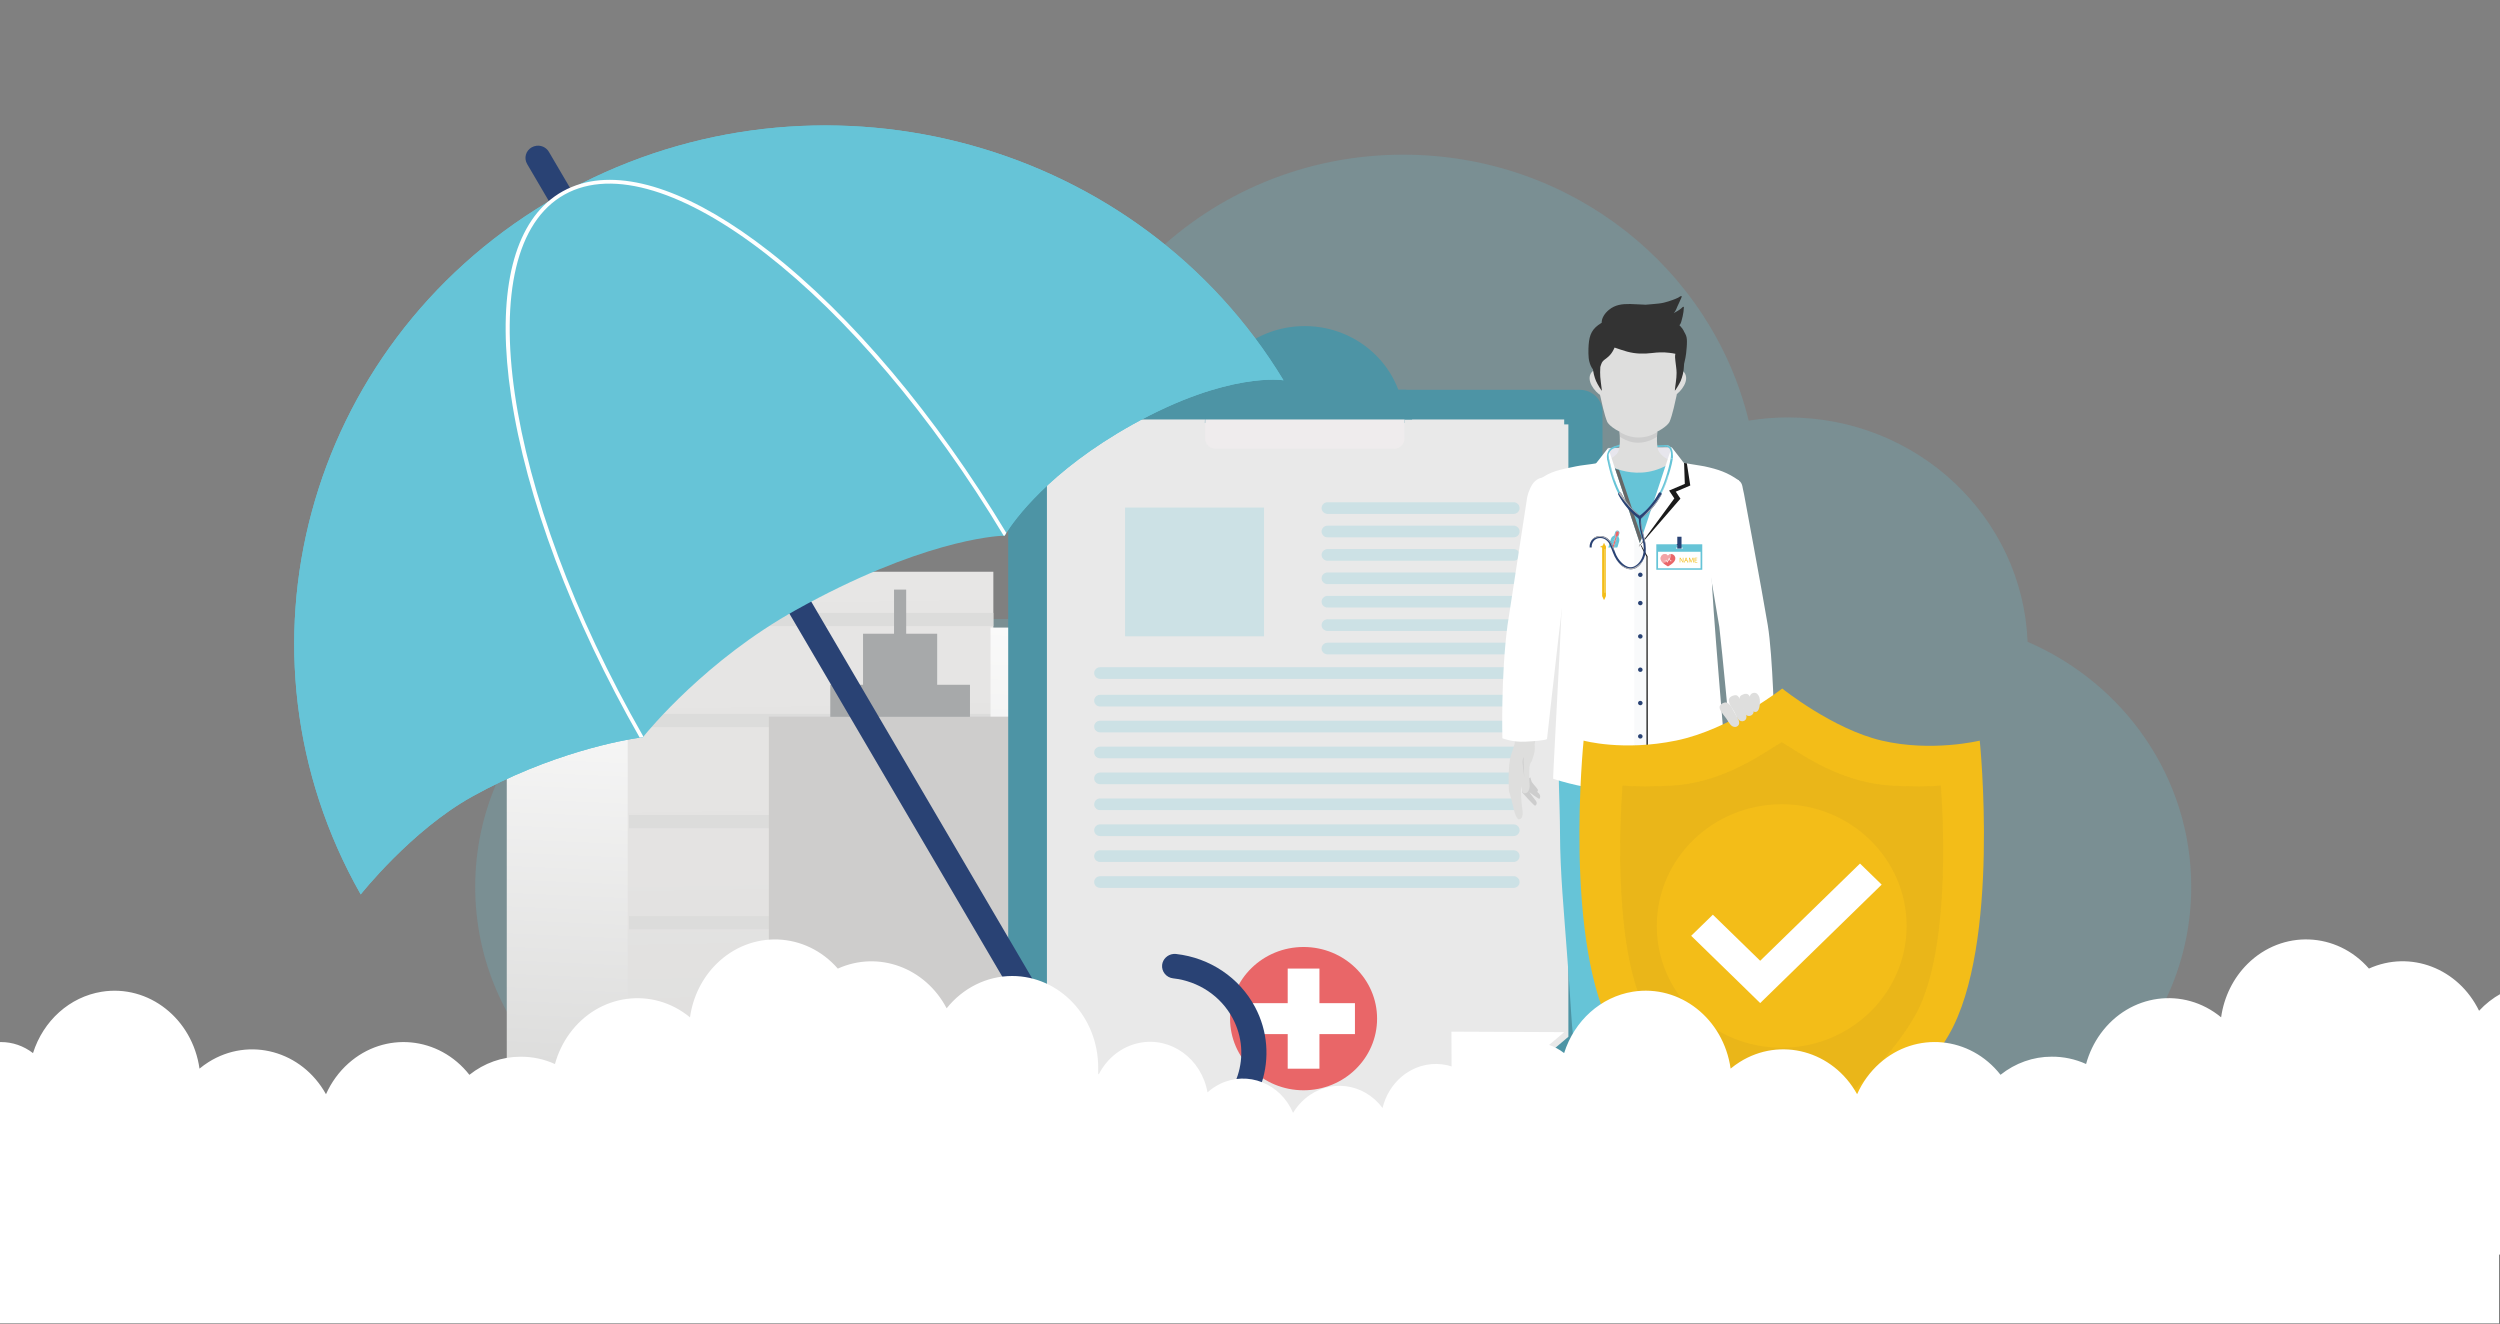 <?xml version="1.0" encoding="UTF-8"?>
<svg xmlns="http://www.w3.org/2000/svg" xmlns:xlink="http://www.w3.org/1999/xlink" version="1.1" id="background" x="0px" y="0px" viewBox="0 0 805 426.35" style="enable-background:new 0 0 805 426.35;" xml:space="preserve">
<rect x="0" y="0" width="805" height="426.35" fill="#808080" stroke="none"/>
<style type="text/css">
	.st0{opacity:0.22;fill:#66C4D7;enable-background:new    ;}
	.st1{fill:url(#SVGID_1_);}
	.st2{fill:url(#SVGID_00000141418699953188470880000007036154368956114315_);}
	.st3{opacity:0.25;fill:#FFFFFF;enable-background:new    ;}
	.st4{fill:#DCDCDB;}
	.st5{fill:url(#SVGID_00000153684258374793133770000003573578681805181342_);}
	.st6{fill:#CECDCC;}
	.st7{fill:#A7A9AA;}
	.st8{fill:#537BBD;}
	.st9{fill:#E9E8E7;}
	.st10{opacity:0.22;fill:#FFFFFF;enable-background:new    ;}
	.st11{fill:#F3F4FA;}
	.st12{opacity:0.32;fill:#FFFFFF;enable-background:new    ;}
	.st13{opacity:0.17;fill:#FFFFFF;enable-background:new    ;}
	.st14{fill:#FFFFFF;}
	.st15{fill:#4D94A5;}
	.st16{fill:#E9E9E9;}
	.st17{fill:#EFECED;}
	.st18{fill:#E96668;}
	.st19{fill:#294274;}
	.st20{fill:#66C4D7;}
	.st21{fill:#E7E6ED;}
	.st22{fill:#CDCDCD;}
	.st23{fill:#DEDEDD;}
	.st24{fill:#333333;}
	.st25{fill:#1A1A1A;}
	.st26{fill:#F9FAFB;}
	.st27{opacity:0.41;fill:#FFFFFF;enable-background:new    ;}
	.st28{fill:#F3BD18;}
	.st29{fill:#DBE2E1;}
	.st30{fill:#676767;}
	.st31{opacity:0.3;fill:#FFFFFF;enable-background:new    ;}
	.st32{fill:#B3B2B3;}
	.st33{opacity:0.32;}
	.st34{opacity:0.24;}
	.st35{fill:#F2F1F1;}
	.st36{opacity:0.05;fill:#333333;enable-background:new    ;}

	/*cloud*/

	@-webkit-keyframes cloudineys {
    from {
        transform:scale(1) translateX(0px);
    }

	50% {
		transform:scale(1.02) translateX(1px);
	}

    to {
        transform:scale(1) translateX(0px);
    }
	}

	#clooud {
	transform-origin: 403.21px 426.3px;
	animation-duration: 5s;
	animation-name: cloudineys;
	animation-iteration-count: infinite;
	transition-timing-function: ease-in-out;
	}

	/*doctor*/

	@-webkit-keyframes shieldarm {
    from {
        transform:scale(1) translateY(0px);
    }

	50% {
		transform:scale(1.05) translateY(-10px);
	}

    to {
        transform:scale(1) translateY(0px);
    }
	}

	#shieldao {
	transform-origin: 573.7px 130.2px;
	animation-duration: 5s;
	animation-name: shieldarm;
	animation-iteration-count: infinite;
	transition-timing-function: ease-in-out;
	}

	@-webkit-keyframes doklarm {
    from {
        transform: rotate(0deg);
    }

	50% {
		transform: rotate(3deg);
	}

    to {
        transform: rotate(0deg);
    }
	}

	#doklarm {
	transform-origin: 555.8px 162.9px;
	animation-duration: 5s;
	animation-name: doklarm;
	animation-iteration-count: infinite;
	transition-timing-function: ease-in-out;
	}

	@-webkit-keyframes doktorsed {
    from {
        transform: rotate(0deg);
    }

	50% {
		transform: rotate(2deg);
	}

    to {
        transform: rotate(0deg);
    }
	}

	#doktorso {
	transform-origin: 527.7px 154.7px;
	animation-duration: 5s;
	animation-name: doktorsed;
	animation-iteration-count: infinite;
	transition-timing-function: ease-in-out;
	}

	@-webkit-keyframes dokheaded {
    from {
        transform: rotate(0deg);
    }

	50% {
		transform: rotate(-4deg);
	}

    to {
        transform: rotate(0deg);
    }
	}

	#dokhead {
	transform-origin: 527.7px 154.7px;
	animation-duration: 5s;
	animation-name: dokheaded;
	animation-iteration-count: infinite;
	transition-timing-function: ease-in-out;
	}

	@-webkit-keyframes dokrarmed {
    from {
        transform: rotate(0deg);
    }

	50% {
		transform: rotate(6deg);
	}

    to {
        transform: rotate(0deg);
    }
	}

	#dokarm {
	transform-origin: 500.3px 154.7px;
	animation-duration: 5s;
	animation-name: dokrarmed;
	animation-iteration-count: infinite;
	transition-timing-function: ease-in-out;
	}

	@-webkit-keyframes dokrarmed2 {
    from {
        transform: rotate(0deg);
    }

	50% {
		transform: rotate(3deg);
	}

    to {
        transform: rotate(0deg);
    }
	}

	#dokhand {
	transform-origin: 500.3px 154.7px;
	animation-duration: 5s;
	animation-name: dokrarmed2;
	animation-iteration-count: infinite;
	transition-timing-function: ease-in-out;
	}

	/*elements*/

	@-webkit-keyframes umbrelad {
    from {
        transform: rotate(0deg);
    }

	50% {
		transform: rotate(3deg);
	}

    to {
        transform: rotate(0deg);
    }
	}

	#umbrelo {
	transform-origin: 378.5px 370.85px;
	animation-duration: 5s;
	animation-name: umbrelad;
	animation-iteration-count: infinite;
	transition-timing-function: ease-in-out;
	}

	@-webkit-keyframes docusmentos {
    from {
        transform: rotate(0deg);
    }

	50% {
		transform: rotate(1deg);
	}

    to {
        transform: rotate(0deg);
    }
	}

	#documento {
	transform-origin: 378.5px 370.85px;
	animation-duration: 5s;
	animation-name: docusmentos;
	animation-iteration-count: infinite;
	transition-timing-function: ease-in-out;
	animation-delay:1s;
	}

	@-webkit-keyframes logohelth {
    from {
        transform:scale(1) ;
    }

	50% {
		transform:scale(1.1) ;
	}

    to {
        transform:scale(1) ;
    }
	}

	#crossy {
	transform-origin: 419.75px 328px;
	animation-duration: 10s;
	animation-name: logohelth;
	animation-iteration-count: infinite;
	transition-timing-function: ease-in-out;
	}
	
</style>
<g>
	<path class="st0" d="M241.5,199.32h102.8c-4.42-11.87-6.83-24.68-6.83-38.05c0-61.56,51.18-111.47,114.35-111.47   c54.03,0,99.3,36.53,111.26,85.63c4.14-0.67,8.39-1.02,12.72-1.02c41.61,0,75.5,32.09,77.09,72.25   c31.04,13.39,52.69,43.67,52.69,78.89c0,47.62-39.6,86.24-88.48,86.24H241.5c-48.87,0-88.49-38.62-88.49-86.24   C153.02,237.92,192.63,199.32,241.5,199.32z"></path>
	<g>
		<g>
			<g>
				
					<linearGradient id="SVGID_1_" gradientUnits="userSpaceOnUse" x1="3053.731" y1="231.993" x2="3060.428" y2="80.38" gradientTransform="matrix(-1 0 0 -1 3258.717 428)">
					<stop offset="0" style="stop-color:#FFFFFF"></stop>
					<stop offset="1" style="stop-color:#DCDCDB"></stop>
				</linearGradient>
				<rect x="163.18" y="216.47" class="st1" width="74.76" height="159.48"></rect>
			</g>
		</g>
		<g id="TOP_00000072245363249288634580000008526171156145244340_">
			
				<linearGradient id="SVGID_00000005966898753467143540000017830585199785724034_" gradientUnits="userSpaceOnUse" x1="258.124" y1="317.244" x2="262.644" y2="47.193" gradientTransform="matrix(1 0 0 -1 0 428)">
				<stop offset="0" style="stop-color:#E9E8E7"></stop>
				<stop offset="0.617" style="stop-color:#E4E3E2"></stop>
				<stop offset="1" style="stop-color:#DDDDDC"></stop>
			</linearGradient>
			
				<rect x="202.12" y="184.1" style="fill:url(#SVGID_00000005966898753467143540000017830585199785724034_);" width="117.74" height="195.76"></rect>
			<polygon class="st3" points="319.85,292.82 319.85,343.23 300.89,379.85 274.79,379.85    "></polygon>
			<g>
				<rect x="202.55" y="327.52" class="st4" width="117.3" height="4.26"></rect>
				<rect x="202.55" y="229.88" class="st4" width="117.3" height="4.26"></rect>
				<rect x="202.55" y="197.34" class="st4" width="117.3" height="4.26"></rect>
				<rect x="202.55" y="294.97" class="st4" width="117.3" height="4.26"></rect>
				<rect x="202.55" y="360.07" class="st4" width="117.3" height="4.26"></rect>
				<rect x="202.55" y="262.43" class="st4" width="117.3" height="4.26"></rect>
			</g>
		</g>
		<g>
			<g>
				
					<linearGradient id="SVGID_00000026880008499118417480000012151173317062210228_" gradientUnits="userSpaceOnUse" x1="2901.787" y1="247.932" x2="2909.103" y2="82.321" gradientTransform="matrix(-1 0 0 -1 3258.717 428)">
					<stop offset="0" style="stop-color:#FFFFFF"></stop>
					<stop offset="1" style="stop-color:#DCDCDB"></stop>
				</linearGradient>
				
					<rect x="318.95" y="202.08" style="fill:url(#SVGID_00000026880008499118417480000012151173317062210228_);" width="66.29" height="174.88"></rect>
			</g>
		</g>
		<g>
			<g>
				<g>
					<rect x="247.57" y="230.76" class="st6" width="84.37" height="149.1"></rect>
				</g>
			</g>
			<polygon class="st7" points="267.35,220.5 267.35,230.82 312.33,230.82 312.33,220.5 301.77,220.5 301.77,204.06 291.79,204.06      291.79,189.85 287.88,189.85 287.88,204.06 277.9,204.06 277.9,220.5    "></polygon>
		</g>
		<path class="st8" d="M226.73,369.67c0.03-0.05,0.04-0.11,0.02-0.17c0-0.01-0.01-0.03-0.02-0.04c-0.04-0.01-0.07-0.03-0.11-0.04    c-0.19,0.05-0.17,0.2-0.17,0.25c0,0.01,0,0.02,0,0.03c0.04,0.02,0.08,0.05,0.12,0.07C226.65,369.75,226.7,369.72,226.73,369.67z"></path>
		<g>
			<rect x="386.02" y="257.53" class="st9" width="101.33" height="117.78"></rect>
			<rect x="385.21" y="257.53" class="st10" width="101.33" height="117.78"></rect>
			<g>
				<g>
					<rect x="397.44" y="257.53" class="st11" width="0.83" height="117.87"></rect>
					<rect x="410.4" y="257.53" class="st11" width="0.83" height="117.87"></rect>
					<rect x="423.35" y="257.53" class="st11" width="0.83" height="117.87"></rect>
					<rect x="436.31" y="257.53" class="st11" width="0.83" height="117.87"></rect>
					<rect x="449.27" y="257.53" class="st11" width="0.83" height="117.87"></rect>
					<rect x="462.22" y="257.53" class="st11" width="0.83" height="117.87"></rect>
					<rect x="475.18" y="257.53" class="st11" width="0.83" height="117.87"></rect>
				</g>
				<g>
					<rect x="386.27" y="344.37" class="st11" width="100.91" height="0.8"></rect>
					<rect x="386.27" y="331.86" class="st11" width="100.91" height="0.8"></rect>
					<rect x="386.27" y="319.35" class="st11" width="100.91" height="0.8"></rect>
					<rect x="386.27" y="306.84" class="st11" width="100.91" height="0.8"></rect>
					<rect x="386.27" y="294.33" class="st11" width="100.91" height="0.8"></rect>
					<rect x="386.27" y="281.82" class="st11" width="100.91" height="0.8"></rect>
					<rect x="386.27" y="269.31" class="st11" width="100.91" height="0.8"></rect>
				</g>
				<g>
					<rect x="386.27" y="357.46" class="st11" width="100.91" height="0.8"></rect>
				</g>
			</g>
			<polygon class="st12" points="462.08,347.78 415.3,347.78 413.28,342.1 460.05,342.1    "></polygon>
			<rect x="384.39" y="255.55" class="st6" width="104.58" height="3.7"></rect>
			<rect x="386.04" y="259.26" class="st12" width="101.33" height="2.96"></rect>
		</g>
		<polygon class="st13" points="406.03,347.39 406.03,348.53 387.12,364.49 387.12,363.34   "></polygon>
		<rect x="413" y="372.15" class="st14" width="13.47" height="3.27"></rect>
	</g>
	<g id="documento">
		<g>
			<g>
				<path class="st15" d="M516,364.85c0,3.91-3.28,7.11-7.29,7.11H331.93c-4,0-7.29-3.2-7.29-7.11V132.63      c0-3.91,3.29-7.11,7.29-7.11h176.79c4.01,0,7.29,3.2,7.29,7.11L516,364.85L516,364.85z"></path>
			</g>
			<g>
				<g>
					<polygon class="st16" points="468.82,364.52 338.46,364.52 338.46,136.65 505.02,136.65 505.02,333.84      "></polygon>
					<g>
						<polygon class="st16" points="467.47,362.93 337.11,362.93 337.11,135.07 503.67,135.07 503.67,332.25       "></polygon>
					</g>
				</g>
				<polygon class="st14" points="503.67,332.35 467.36,332.19 467.49,363.01     "></polygon>
			</g>
			<g>
				<path class="st15" d="M454.69,135.06c-0.1-3.34-0.75-6.55-1.85-9.55h-60.53c-1.1,3-1.75,6.21-1.86,9.55H454.69z"></path>
				<path class="st15" d="M452.23,136.17C452.15,118.94,437.8,105,420.11,105c-17.7,0-32.05,13.94-32.14,31.17H452.23z"></path>
				<path class="st15" d="M425.74,122.98c0,3.1-2.57,5.61-5.75,5.61c-3.17,0-5.74-2.51-5.74-5.61c0-3.09,2.57-5.61,5.74-5.61      C423.17,117.37,425.74,119.89,425.74,122.98z"></path>
			</g>
			<path class="st17" d="M388.08,135.06v6.18c0,1.8,1.5,3.26,3.35,3.26h57.46c1.85,0,3.35-1.46,3.35-3.26v-6.18H388.08z"></path>
			<g id="crossy">
				<path class="st18" d="M443.42,328c0,12.74-10.6,23.07-23.67,23.07s-23.67-10.33-23.67-23.07c0-12.74,10.6-23.07,23.67-23.07      S443.42,315.26,443.42,328z"></path>
				<polygon class="st14" points="436.29,323.02 424.86,323.02 424.86,311.88 414.64,311.88 414.64,323.02 403.21,323.02       403.21,332.98 414.64,332.98 414.64,344.12 424.86,344.12 424.86,332.98 436.29,332.98     "></polygon>
			</g>
		</g>
		<path class="st0" d="M489.31,216.72c0,1.04-0.87,1.88-1.93,1.88H354.25c-1.07,0-1.93-0.84-1.93-1.88l0,0    c0-1.04,0.87-1.88,1.93-1.88h133.12C488.44,214.84,489.31,215.68,489.31,216.72L489.31,216.72z"></path>
		<path class="st0" d="M489.31,163.6c0,1.04-0.87,1.88-1.93,1.88h-59.9c-1.07,0-1.93-0.84-1.93-1.88l0,0c0-1.04,0.87-1.88,1.93-1.88    h59.9C488.44,161.72,489.31,162.56,489.31,163.6L489.31,163.6z"></path>
		<path class="st0" d="M489.31,171.14c0,1.04-0.87,1.88-1.93,1.88h-59.9c-1.07,0-1.93-0.84-1.93-1.88l0,0    c0-1.04,0.87-1.88,1.93-1.88h59.9C488.44,169.26,489.31,170.1,489.31,171.14L489.31,171.14z"></path>
		<path class="st0" d="M489.31,178.68c0,1.04-0.87,1.88-1.93,1.88h-59.9c-1.07,0-1.93-0.84-1.93-1.88l0,0    c0-1.04,0.87-1.88,1.93-1.88h59.9C488.44,176.79,489.31,177.64,489.31,178.68L489.31,178.68z"></path>
		<path class="st0" d="M489.31,186.21c0,1.04-0.87,1.88-1.93,1.88h-59.9c-1.07,0-1.93-0.84-1.93-1.88l0,0    c0-1.04,0.87-1.88,1.93-1.88h59.9C488.44,184.33,489.31,185.17,489.31,186.21L489.31,186.21z"></path>
		<path class="st0" d="M489.31,193.75c0,1.04-0.87,1.88-1.93,1.88h-59.9c-1.07,0-1.93-0.84-1.93-1.88l0,0    c0-1.04,0.87-1.88,1.93-1.88h59.9C488.44,191.87,489.31,192.71,489.31,193.75L489.31,193.75z"></path>
		<path class="st0" d="M489.31,201.29c0,1.04-0.87,1.88-1.93,1.88h-59.9c-1.07,0-1.93-0.84-1.93-1.88l0,0    c0-1.04,0.87-1.88,1.93-1.88h59.9C488.44,199.4,489.31,200.25,489.31,201.29L489.31,201.29z"></path>
		<path class="st0" d="M489.31,208.83c0,1.04-0.87,1.88-1.93,1.88h-59.9c-1.07,0-1.93-0.84-1.93-1.88l0,0    c0-1.04,0.87-1.88,1.93-1.88h59.9C488.44,206.94,489.31,207.79,489.31,208.83L489.31,208.83z"></path>
		<path class="st0" d="M489.31,225.61c0,1.04-0.87,1.88-1.93,1.88H354.25c-1.07,0-1.93-0.84-1.93-1.88l0,0    c0-1.04,0.87-1.88,1.93-1.88h133.12C488.44,223.72,489.31,224.57,489.31,225.61L489.31,225.61z"></path>
		<path class="st0" d="M489.31,233.95c0,1.04-0.87,1.88-1.93,1.88H354.25c-1.07,0-1.93-0.84-1.93-1.88l0,0    c0-1.04,0.87-1.88,1.93-1.88h133.12C488.44,232.07,489.31,232.91,489.31,233.95L489.31,233.95z"></path>
		<path class="st0" d="M489.31,242.29c0,1.04-0.87,1.88-1.93,1.88H354.25c-1.07,0-1.93-0.84-1.93-1.88l0,0    c0-1.04,0.87-1.88,1.93-1.88h133.12C488.44,240.41,489.31,241.25,489.31,242.29L489.31,242.29z"></path>
		<path class="st0" d="M489.31,250.64c0,1.04-0.87,1.88-1.93,1.88H354.25c-1.07,0-1.93-0.84-1.93-1.88l0,0    c0-1.04,0.87-1.88,1.93-1.88h133.12C488.44,248.75,489.31,249.6,489.31,250.64L489.31,250.64z"></path>
		<path class="st0" d="M489.31,258.98c0,1.04-0.87,1.88-1.93,1.88H354.25c-1.07,0-1.93-0.84-1.93-1.88l0,0    c0-1.04,0.87-1.88,1.93-1.88h133.12C488.44,257.1,489.31,257.94,489.31,258.98L489.31,258.98z"></path>
		<path class="st0" d="M489.31,267.33c0,1.04-0.87,1.88-1.93,1.88H354.25c-1.07,0-1.93-0.84-1.93-1.88l0,0    c0-1.04,0.87-1.88,1.93-1.88h133.12C488.44,265.44,489.31,266.29,489.31,267.33L489.31,267.33z"></path>
		<path class="st0" d="M489.31,275.67c0,1.04-0.87,1.88-1.93,1.88H354.25c-1.07,0-1.93-0.84-1.93-1.88l0,0    c0-1.04,0.87-1.88,1.93-1.88h133.12C488.44,273.79,489.31,274.63,489.31,275.67L489.31,275.67z"></path>
		<path class="st0" d="M489.31,284.02c0,1.04-0.87,1.88-1.93,1.88H354.25c-1.07,0-1.93-0.84-1.93-1.88l0,0    c0-1.04,0.87-1.88,1.93-1.88h133.12C488.44,282.13,489.31,282.98,489.31,284.02L489.31,284.02z"></path>
		<rect x="362.28" y="163.43" class="st0" width="44.74" height="41.46"></rect>
	</g>
	<g id="umbrelo">
		<path class="st19" d="M195.2,91.49c0.55-0.06,1.08-0.22,1.57-0.5c1.93-1.08,2.61-3.49,1.51-5.37l-21.54-36.73    c-0.8-1.36-2.34-2.13-3.94-1.96c-0.55,0.06-1.08,0.23-1.57,0.5c-0.93,0.52-1.61,1.37-1.89,2.38c-0.28,1.01-0.14,2.07,0.39,2.99    l21.54,36.73C192.06,90.88,193.6,91.65,195.2,91.49z"></path>
		<path class="st19" d="M378.5,370.85c4.05-0.42,7.96-1.57,11.6-3.42c16.08-8.14,22.36-27.52,14.01-43.19    c-5.04-9.46-14.54-15.83-25.41-17.06c-0.3-0.03-0.61-0.04-0.9,0c-1.86,0.2-3.37,1.65-3.59,3.47c-0.12,1.05,0.18,2.08,0.85,2.91    c0.67,0.83,1.63,1.35,2.71,1.47c8.2,0.92,15.36,5.73,19.15,12.85c6.29,11.81,1.56,26.4-10.56,32.54    c-2.74,1.39-5.68,2.26-8.74,2.58c-9.52,1-18.68-3.4-23.69-11.25l-0.01,0.01l-0.61-0.98L257.22,186.9    c-0.79-1.36-2.34-2.12-3.94-1.96c-0.55,0.06-1.08,0.23-1.57,0.5c-0.93,0.52-1.61,1.37-1.89,2.38c-0.28,1.01-0.14,2.07,0.39,2.98    l96.68,164.87l0,0C353.5,366.25,365.77,372.18,378.5,370.85L378.5,370.85z"></path>
		<g>
			<g>
				<path class="st20" d="M116.15,288c0,0,16.23-20.55,35.81-31.46c25.47-14.19,48.87-18.27,54.02-19.03      c0.69-0.1,1.05-0.14,1.05-0.14s0.05-0.06,0.14-0.17c1.77-2.2,20.37-24.76,49.02-40.73c40.04-22.31,64.08-23.87,66.99-23.98      c0.2-0.01,0.3-0.01,0.3-0.01s0.17-0.32,0.54-0.9c2.45-3.9,13.58-19.8,40.67-34.9c30.92-17.23,48.59-14.23,48.59-14.23      c-46.3-76.48-145.81-104.02-226.2-63.3l0,0c-2.05,1.04-4.09,2.12-6.12,3.25c-1.61,0.9-3.2,1.82-4.77,2.76l0,0      C98.48,111.72,71.81,209.89,116.15,288z"></path>
			</g>
		</g>
		<g>
			<g>
				<path class="st20" d="M116.15,288c0,0,16.23-20.55,35.81-31.46c25.47-14.19,48.87-18.27,54.02-19.03      c0.69-0.1,1.05-0.14,1.05-0.14s0.05-0.06,0.14-0.17c-45.25-79.06-56.69-157.11-25.38-174.56      c31.31-17.44,94.48,31.75,141.4,109.86c0.2-0.01,0.3-0.01,0.3-0.01s0.17-0.32,0.54-0.9c2.45-3.9,13.58-19.8,40.67-34.9      c30.92-17.23,48.59-14.23,48.59-14.23c-46.3-76.48-145.81-104.02-226.2-63.3c-2.05,1.04-4.09,2.12-6.12,3.25      c-1.61,0.9-3.2,1.82-4.77,2.76C98.48,111.72,71.81,209.89,116.15,288z"></path>
			</g>
		</g>
		<g>
			<path class="st14" d="M205.98,237.51c0.69-0.1,1.05-0.14,1.05-0.14s0.05-0.06,0.14-0.17c-45.25-79.06-56.69-157.11-25.38-174.56     c31.31-17.44,94.48,31.75,141.4,109.86c0.2-0.01,0.3-0.01,0.3-0.01s0.17-0.32,0.54-0.9c-22.7-37.73-49.7-69.83-76.23-90.56     c-24-18.77-45.23-26.35-60.71-21.87l0,0c-2.07,0.6-4.04,1.42-5.9,2.45c-1.79,1-3.45,2.18-4.99,3.55l0,0     c-11.94,10.66-16.08,32.41-11.65,62.24C169.41,160.24,184.11,199.26,205.98,237.51z"></path>
		</g>
	</g>
	<g id="doktor">
		<polygon class="st21" points="517.83,144.24 538.28,144 537.94,149.32 530.36,150.1 522.09,150.18 519.27,149.19 518.26,147.96       "></polygon>
		<polygon class="st20" points="521.73,143.69 520,144.25 519.82,143.7 521.54,143.15   "></polygon>
		<polygon class="st20" points="536.54,143.81 533.55,143.94 533.52,143.42 536.51,143.29   "></polygon>
		<g>
			<path class="st22" d="M527.19,142.6v1.46c0.07,0,0.13,0.01,0.2,0.01c1.64,0.02,3.34-0.7,4.55-1.47H527.19z"></path>
			<g>
				<path class="st22" d="M560.08,211.94c0.11,0,0.22-0.05,0.26-0.14c0.59-1.11,2.14-1.81,3-1.6c0.44,0.1,0.61,0.43,0.53,0.98      c-0.02,0.14,0.09,0.26,0.25,0.27c0.16,0.02,0.31-0.08,0.33-0.21c0.17-1.12-0.61-1.43-0.95-1.52c-1.11-0.26-2.95,0.5-3.69,1.87      c-0.07,0.13,0,0.27,0.14,0.32C560,211.93,560.04,211.94,560.08,211.94z"></path>
			</g>
			<g>
				<path class="st22" d="M492.81,210.72c0.11,0,0.22-0.05,0.26-0.15c0.59-1.1,2.14-1.81,3-1.6c0.44,0.1,0.61,0.43,0.53,0.98      c-0.02,0.14,0.09,0.26,0.25,0.28c0.16,0.01,0.31-0.08,0.33-0.21c0.17-1.12-0.61-1.43-0.95-1.52c-1.1-0.26-2.95,0.5-3.69,1.87      c-0.07,0.13,0,0.27,0.15,0.33C492.73,210.71,492.77,210.72,492.81,210.72z"></path>
			</g>
			<g>
				<g>
					<path class="st23" d="M521.98,152.85c2.14,2.93,9.77,1.08,11.78,0.16c2.38-1.09,4.32-2.75,6.53-4.05       c-2.23-0.51-4.36-1.26-5.75-3.04c-1.12-1.42-1.67-3.18-1.9-4.99h-3.92v-0.54h-5.51c-0.22,1.81-0.78,3.58-1.89,4.99       c-1.28,1.63-3.03,2.65-4.92,3.39C518.57,149.41,520.54,150.88,521.98,152.85z"></path>
				</g>
			</g>
			<path class="st20" d="M554.05,239.13c-0.11-3.76-1.69-8.58-2.54-12.27c-0.42-1.85-1.11-3.62-1.72-5.41     c-0.2-0.57-1.89-7.43-2.56-7.24c-3.85-0.69-6.06,0.55-9.95,0.14c-1.85-0.19-3.72-0.46-5.58-0.26c-1.41,0.16-2.81,0.4-4.24,0.44     c-1.37,0.04-2.69-0.25-4.04-0.29c-1.64-0.04-3.26,0.18-4.89,0.35c-3.89,0.41-6.1-0.83-9.95-0.14c-0.95,0.17-1.27,2.52-1.45,3.22     c-0.34,1.35-0.67,2.75-1.13,4.07c-0.61,1.77-1.29,3.53-1.71,5.36c-0.85,3.69-2.27,7.9-2.38,11.66c-0.3,10,0.38,19.39,0.41,29.41     c0.03,12.92,1.31,25.73,2.24,38.6c0.46,6.34,0.97,12.67,1.32,19.01c0.35,6.25,0.95,12.51,3.28,18.4     c0.93,2.34,0.36,7.28,2.98,8.42c2.38,1.04,8.28,0.73,9.79,0c1.76-7.59,2.5-19.12,3.76-29.02c1.75-13.75,0.99-27.57,0.51-41.45     c-0.23-6.76,0.8-15.74,0.75-22.51c-0.02-2.88,0.59-4.48,0.98-6.7c0.39,2.09,0.95,3.68,0.94,6.45     c-0.05,6.77,0.99,15.75,0.75,22.51c-0.48,13.88-1.24,27.7,0.51,41.45c1.26,9.9,2,21.43,3.76,29.02c1.51,0.73,7.41,1.04,9.79,0     c2.62-1.14,2.05-6.08,2.98-8.42c2.33-5.89,2.93-12.15,3.28-18.4c0.36-6.34,0.86-12.67,1.32-19.01     c0.93-12.87,2.21-25.69,2.24-38.61C553.52,257.91,554.36,249.13,554.05,239.13z"></path>
			<g>
				<path class="st20" d="M522.81,349.02c-0.32-0.62-1.21-0.34-1.77-0.3c-0.67,0.05-1.34,0.11-2.02,0.07      c-1.48-0.1-2.97-0.1-4.4-0.54c-1.13-0.36-2.16-0.85-3.26-1.27c-0.71-0.27-1.28-0.47-1.75-1.05l-0.01-0.19      c-0.07,1.63-0.15,3.27,0.42,4.83c0.4,1.08,0.97,2.15,2.18,2.52c1.71,0.51,3.75,0.57,5.53,0.58c1.33,0.01,3.49,0.1,4.48-0.96      c0.53-0.57,0.62-1.36,0.62-2.09C522.83,350.14,523.03,349.47,522.81,349.02z"></path>
				<path class="st20" d="M545.25,346.75c-0.46,0.4-1.05,0.82-1.62,1.04c-0.52,0.19-1.14,0.41-1.69,0.45      c-0.97,0.08-1.97,0.22-2.95,0.27c-1.12,0.05-2.24-0.07-3.34-0.1c-0.47-0.01-0.96-0.04-1.43,0c-0.33,0.03-0.95,0.01-1.04,0.36      c-0.26,1.1,0.31,3.45,1.03,3.9c0.5,0.32,1.22,0.34,1.8,0.4c0.73,0.08,1.47,0.16,2.21,0.19c1.24,0.05,2.49-0.25,3.72-0.39      c1.59-0.18,3.3-0.4,3.74-2.15c0.4-1.59,0.25-3.35,0.46-4.97C545.8,346.04,545.59,346.46,545.25,346.75z"></path>
			</g>
			<g>
				<path class="st24" d="M511.93,360.89c0.97,0.06,10.14-0.88,9.88,0.51l1.34,4.93l-12.04,0.57l-1.68,1.39      C509.99,365.89,511.26,360.85,511.93,360.89z"></path>
				<path class="st24" d="M517.61,358.11c4.81,0.25,3.56,8.93,3.56,8.93l-5.34,1.05c0,0-4.13-0.86-4.14-2.79      C511.68,361.44,512.79,357.86,517.61,358.11z"></path>
				<path class="st24" d="M516.65,364.1c8.35,0.38,7.93,6.51,7.93,6.51l-15.79-0.57C508.79,370.05,508.3,363.73,516.65,364.1z"></path>
				<path class="st24" d="M508.79,370.05c0.78,0.06,15.79-0.25,15.79,0.57c0,0,0.58,2.33-1.17,2.46c-4.2,0.3-14.82,0.19-15.01-1.14      C508.2,370.62,508.79,370.05,508.79,370.05z"></path>
			</g>
			<g>
				<path class="st24" d="M543.65,360.75c-0.97,0.06-9.72-0.79-9.46,0.6l-2.48,6.79l12.57-1.03l1.68,1.39      C545.97,368.5,544.62,360.69,543.65,360.75z"></path>
				<path class="st24" d="M538.49,358.51c-4.82-0.15-4.26,9.15-4.26,9.15l5.16,0.95c0,0,4.2-0.51,4.37-2.43      C544.1,362.32,543.31,358.66,538.49,358.51z"></path>
				<path class="st24" d="M539.12,364.35c-8.35,0.38-8.29,6.49-8.29,6.49l15.79-0.57C546.62,370.27,547.47,363.97,539.12,364.35z"></path>
				<path class="st24" d="M546.62,370.27c-0.78,0.06-15.79-0.25-15.79,0.57c0,0-0.58,2.34,1.17,2.46c4.2,0.31,14.82,0.19,15.01-1.13      C547.2,370.84,546.62,370.27,546.62,370.27z"></path>
			</g>
		</g>
		<g id="doktorso">
			<g>
				<g>
					<path class="st14" d="M551.18,184.61c-0.33,5.31,5.06,64.99,4.77,65.06c-7.87,1.64-28.04,9.97-55.82,1.11       c-0.27-0.08,4.52-77.82,3.21-81.6l-1.49-5.69c0,0-9.62-6.16-6.36-8.85c3.69-3.06,7.43-3.48,12.07-4.49       c1.43-0.32,3.99-0.54,6.36-0.94c1.37-0.23,2.67-0.51,3.67-0.89c0.05-0.02,0.09-0.03,0.13-0.05c0.06-0.02,0.12-0.05,0.17-0.07       l0.17,0.46l0.05,0.14l0.52,1.41l0.2,0.51c0.01,0.02,0.01,0.04,0.02,0.05l0.21,0.56l2.69,7.28v0.01l0.08,0.21l0.68,1.86       l0.52,1.4l0.19,0.53l3.4,9.17l0.29,0.79l0.33,0.88l0.32,0.85l0.39,1.06l0.02,0.06l0.04,0.11l0.08-0.21l0.05-0.11l0.01-0.02       l0.04-0.1l0.64-1.65l0.19-0.48l0.1-0.26l0.14-0.38l1.44-3.75l2.41-6.27l0.24-0.63l0.09-0.25l1.1-2.87l0.4-1.01l1.52-3.95       l1.33-3.44l0.47-1.22l0.28-0.72c0.01,0.01,0.03,0.02,0.04,0.02c0.06,0.02,0.11,0.05,0.16,0.06c0.8,0.21,1.52,0.34,2.34,0.51       c2.09,0.43,4.27,0.8,6.39,1.12c0.47,0.07,0.93,0.14,1.39,0.24c4.43,0.97,7.46,1.97,11.08,4.57c0.01,0,0.02,0.01,0.03,0.02       c0.16,0.1-2.06,2.11-1.9,2.24c2.25,1.59-5.16,6.51-5.16,6.51C552.35,167.07,551.76,175.29,551.18,184.61z"></path>
				</g>
			</g>
			<polygon class="st25" points="530.62,254.77 530.53,179.15 527.08,173.16 526.6,173.7 527.28,254.66    "></polygon>
			<polygon class="st26" points="530.17,254.8 530.15,179.24 526.23,171.78 526.23,254.68    "></polygon>
			<path class="st20" d="M516.68,149.15c0,0,10.96,7.36,22.31-0.76l-10.82,26.92L516.68,149.15z"></path>
			<polygon class="st14" points="513.77,149.41 514.37,155.29 519.42,157.44 518.4,161.36 528.66,176.76 517.83,144.24    "></polygon>
			<g>
				<polygon class="st25" points="543.17,149.21 542.04,149.03 539.13,147.24 527.7,176.05 527.7,176.05 541.1,160.56 539.6,158.32       544.27,156.33     "></polygon>
				<polygon class="st14" points="542.28,149.18 538.28,144 527.7,176.05 539.13,160.49 537.45,157.96 542.51,155.81     "></polygon>
			</g>
			<g>
				<rect x="534.97" y="175.39" class="st14" width="14.85" height="3.08"></rect>
				<g>
					<g>
						<rect x="533.33" y="175.26" class="st20" width="14.8" height="8.21"></rect>
						<rect x="533.89" y="177.67" class="st14" width="13.69" height="5.31"></rect>
					</g>
					<g>
						<path class="st14" d="M541.87,176.48c0,0.09-0.07,0.16-0.16,0.16h-1.9c-0.09,0-0.16-0.07-0.16-0.16l0,0        c0-0.08,0.07-0.16,0.16-0.16h1.9C541.8,176.32,541.87,176.39,541.87,176.48L541.87,176.48z"></path>
						<rect x="540.09" y="172.83" class="st19" width="1.36" height="3.8"></rect>
						<path class="st19" d="M541.12,173.61c0,0.19-0.16,0.35-0.36,0.35s-0.36-0.16-0.36-0.35s0.16-0.35,0.36-0.35        S541.12,173.42,541.12,173.61z"></path>
						<path class="st19" d="M541.29,175.3c0,0.08-0.07,0.14-0.15,0.14h-1.09c-0.08,0-0.16-0.06-0.16-0.14l0,0        c0-0.08,0.08-0.14,0.16-0.14h1.09C541.22,175.15,541.29,175.22,541.29,175.3L541.29,175.3z"></path>
					</g>
					<g>
						<g>
							<g>
								<g>
									<path class="st18" d="M537.08,179c-0.84-1.4-2.87-0.19-2.25,1.4c0.42,1.06,2.26,1.98,2.26,1.98s1.84-0.94,2.25-2           C539.96,178.79,537.92,177.6,537.08,179z"></path>
								</g>
							</g>
							<g>
								<polygon class="st14" points="538.62,180.63 538.62,180.63 537.95,180.54 537.45,179.55 536.91,180.86 536.58,180.24           536.35,180.57 535.56,180.64 535.56,180.64 536.39,180.67 536.57,180.45 536.92,181.21 537.46,180.01 537.81,180.72                   "></polygon>
							</g>
							<path class="st27" d="M538.1,178.7c0-0.11-0.01-0.22-0.03-0.32c-0.36,0-0.73,0.19-0.99,0.62c-0.84-1.4-2.87-0.19-2.25,1.4         c0.11,0.29,0.34,0.58,0.61,0.84c0.02,0,0.03,0,0.05,0C536.93,181.24,538.1,180.1,538.1,178.7z"></path>
						</g>
					</g>
				</g>
				<g>
					<path class="st28" d="M540.87,181.12v-1.52h0.23l0.49,0.77c0.12,0.18,0.2,0.34,0.28,0.5h0.01c-0.02-0.2-0.02-0.39-0.02-0.63       v-0.64h0.19v1.52h-0.2l-0.5-0.77c-0.11-0.17-0.21-0.34-0.29-0.51h-0.01c0.01,0.2,0.01,0.38,0.01,0.63v0.65H540.87z"></path>
					<path class="st28" d="M542.64,180.64l-0.16,0.48h-0.21l0.53-1.52h0.24l0.53,1.52h-0.22l-0.17-0.48H542.64z M543.16,180.49       l-0.16-0.44c-0.03-0.1-0.06-0.19-0.08-0.28l0,0c-0.02,0.09-0.05,0.18-0.08,0.28l-0.15,0.44H543.16z"></path>
					<path class="st28" d="M545.12,180.46c-0.01-0.22-0.02-0.47-0.02-0.66l0,0c-0.05,0.18-0.12,0.37-0.2,0.58l-0.28,0.73h-0.15       l-0.25-0.72c-0.07-0.22-0.14-0.41-0.18-0.59l0,0c0,0.19-0.02,0.44-0.03,0.67l-0.04,0.65h-0.19l0.11-1.52h0.25l0.27,0.73       c0.07,0.19,0.12,0.36,0.16,0.52l0,0c0.04-0.16,0.1-0.32,0.17-0.52l0.28-0.73h0.26l0.09,1.52h-0.2L545.12,180.46z"></path>
					<path class="st28" d="M546.47,180.41h-0.6v0.55h0.67v0.16h-0.88v-1.52h0.85v0.16h-0.64v0.48h0.6L546.47,180.41L546.47,180.41z"></path>
				</g>
			</g>
			<path class="st29" d="M528.99,185.14c0,0.39-0.33,0.71-0.73,0.71c-0.4,0-0.72-0.32-0.72-0.71s0.32-0.7,0.72-0.7     S528.99,184.76,528.99,185.14z"></path>
			<path class="st19" d="M528.9,185.08c0,0.39-0.32,0.71-0.73,0.71c-0.39,0-0.72-0.32-0.72-0.71s0.33-0.71,0.72-0.71     C528.58,184.38,528.9,184.69,528.9,185.08z"></path>
			<path class="st19" d="M528.66,185.08c0,0.07-0.06,0.13-0.14,0.13h-0.69c-0.08,0-0.14-0.06-0.14-0.13l0,0     c0-0.07,0.06-0.13,0.14-0.13h0.69C528.6,184.95,528.66,185.01,528.66,185.08L528.66,185.08z"></path>
			<path class="st30" d="M521.36,151.33c-0.47-0.11-0.91-0.26-1.33-0.48l7.95,23.9l0.69-1.53L521.36,151.33z"></path>
			<path class="st29" d="M528.99,194.25c0,0.39-0.33,0.71-0.73,0.71c-0.4,0-0.72-0.31-0.72-0.71c0-0.39,0.32-0.71,0.72-0.71     S528.99,193.86,528.99,194.25z"></path>
			<path class="st19" d="M528.9,194.18c0,0.39-0.32,0.71-0.73,0.71c-0.39,0-0.72-0.31-0.72-0.71c0-0.39,0.33-0.7,0.72-0.7     C528.58,193.48,528.9,193.79,528.9,194.18z"></path>
			<path class="st19" d="M528.66,194.19c0,0.07-0.06,0.13-0.14,0.13h-0.69c-0.08,0-0.14-0.06-0.14-0.13l0,0     c0-0.07,0.06-0.13,0.14-0.13h0.69C528.6,194.05,528.66,194.11,528.66,194.19L528.66,194.19z"></path>
			<path class="st29" d="M528.99,204.98c0,0.39-0.33,0.7-0.73,0.7c-0.4,0-0.72-0.31-0.72-0.7s0.32-0.71,0.72-0.71     C528.66,204.27,528.99,204.59,528.99,204.98z"></path>
			<path class="st19" d="M528.9,204.91c0,0.39-0.32,0.71-0.73,0.71c-0.39,0-0.72-0.31-0.72-0.71c0-0.39,0.33-0.7,0.72-0.7     C528.58,204.21,528.9,204.52,528.9,204.91z"></path>
			<path class="st19" d="M528.66,204.92c0,0.07-0.06,0.13-0.14,0.13h-0.69c-0.08,0-0.14-0.06-0.14-0.13l0,0     c0-0.07,0.06-0.13,0.14-0.13h0.69C528.6,204.79,528.66,204.84,528.66,204.92L528.66,204.92z"></path>
			<path class="st29" d="M528.99,215.71c0,0.39-0.33,0.7-0.73,0.7c-0.4,0-0.72-0.32-0.72-0.7c0-0.39,0.32-0.71,0.72-0.71     S528.99,215.32,528.99,215.71z"></path>
			<path class="st19" d="M528.9,215.64c0,0.4-0.32,0.71-0.73,0.71c-0.39,0-0.72-0.31-0.72-0.71c0-0.39,0.33-0.7,0.72-0.7     C528.58,214.94,528.9,215.26,528.9,215.64z"></path>
			<path class="st19" d="M528.66,215.65c0,0.07-0.06,0.13-0.14,0.13h-0.69c-0.08,0-0.14-0.05-0.14-0.13l0,0     c0-0.07,0.06-0.13,0.14-0.13h0.69C528.6,215.51,528.66,215.57,528.66,215.65L528.66,215.65z"></path>
			<path class="st29" d="M528.99,226.44c0,0.39-0.33,0.7-0.73,0.7c-0.4,0-0.72-0.32-0.72-0.7c0-0.39,0.32-0.71,0.72-0.71     S528.99,226.05,528.99,226.44z"></path>
			<path class="st19" d="M528.9,226.37c0,0.39-0.32,0.71-0.73,0.71c-0.39,0-0.72-0.31-0.72-0.71c0-0.39,0.33-0.7,0.72-0.7     C528.58,225.67,528.9,225.98,528.9,226.37z"></path>
			<path class="st19" d="M528.66,226.37c0,0.08-0.06,0.13-0.14,0.13h-0.69c-0.08,0-0.14-0.06-0.14-0.13l0,0     c0-0.07,0.06-0.13,0.14-0.13h0.69C528.6,226.24,528.66,226.3,528.66,226.37L528.66,226.37z"></path>
			<path class="st29" d="M528.99,237.17c0,0.39-0.33,0.71-0.73,0.71c-0.4,0-0.72-0.32-0.72-0.71s0.32-0.71,0.72-0.71     C528.66,236.46,528.99,236.78,528.99,237.17z"></path>
			<path class="st19" d="M528.9,237.1c0,0.4-0.32,0.71-0.73,0.71c-0.39,0-0.72-0.31-0.72-0.71c0-0.39,0.33-0.7,0.72-0.7     C528.58,236.4,528.9,236.71,528.9,237.1z"></path>
			<path class="st19" d="M528.66,237.11c0,0.07-0.06,0.13-0.14,0.13h-0.69c-0.08,0-0.14-0.05-0.14-0.13l0,0     c0-0.08,0.06-0.14,0.14-0.14h0.69C528.6,236.97,528.66,237.03,528.66,237.11L528.66,237.11z"></path>
			<path class="st29" d="M528.99,247.9c0,0.39-0.33,0.7-0.73,0.7c-0.4,0-0.72-0.31-0.72-0.7s0.32-0.71,0.72-0.71     C528.66,247.19,528.99,247.51,528.99,247.9z"></path>
			<path class="st19" d="M528.9,247.83c0,0.39-0.32,0.7-0.73,0.7c-0.39,0-0.72-0.31-0.72-0.7s0.33-0.71,0.72-0.71     C528.58,247.13,528.9,247.44,528.9,247.83z"></path>
			<path class="st19" d="M528.66,247.84c0,0.07-0.06,0.13-0.14,0.13h-0.69c-0.08,0-0.14-0.05-0.14-0.13l0,0     c0-0.08,0.06-0.13,0.14-0.13h0.69C528.6,247.7,528.66,247.76,528.66,247.84L528.66,247.84z"></path>
			<g>
				<g>
					<path class="st20" d="M520.4,174.46c0.03,0.01,0.04,0.03,0.03,0.06c-0.01,0.02-0.03,0.04-0.06,0.03l-0.29-0.09l-0.18,0.6       l0.29,0.08c0.02,0.01,0.04,0.03,0.03,0.06c-0.01,0.02-0.03,0.04-0.06,0.03l-0.3-0.08l-0.17,0.6l0.29,0.08       c0.02,0.01,0.03,0.03,0.03,0.05c-0.01,0.02-0.03,0.04-0.06,0.03l-0.29-0.09l-0.18,0.59l0.29,0.08       c0.03,0.01,0.04,0.04,0.04,0.06h-0.01h0.26l0.6-1.97c0.12-0.4-0.14-1-0.24-1.27l-0.32,1.07L520.4,174.46z"></path>
					<path class="st20" d="M519.1,176.55l0.04-0.15l-0.29-0.08c-0.03-0.01-0.04-0.03-0.03-0.05c0-0.03,0.03-0.03,0.05-0.03l0.3,0.08       l0.18-0.6l-0.29-0.09c-0.02,0-0.04-0.03-0.03-0.05c0.01-0.02,0.03-0.03,0.05-0.03l0.3,0.08l0.18-0.59l-0.29-0.08       c-0.02-0.01-0.04-0.04-0.04-0.05c0.01-0.02,0.04-0.04,0.07-0.03l0.29,0.09l0.18-0.59l-0.3-0.08c-0.03,0-0.04-0.03-0.03-0.06       c0-0.02,0.03-0.03,0.05-0.03l0.29,0.09l0.33-1.07c-0.26,0.16-0.79,0.54-0.91,0.94l-0.73,2.4h0.63V176.55z"></path>
					<path class="st20" d="M518.59,176.55l0.72-2.36c0.12-0.39,0.59-0.79,0.82-0.96l0.17-0.57c0-0.01,0-0.01,0.01-0.02       c-0.13-0.1-0.18-0.29-0.13-0.47l0.22-0.74c0.07-0.24,0.3-0.38,0.51-0.32s0.31,0.3,0.24,0.54l-0.23,0.74       c-0.05,0.19-0.2,0.31-0.36,0.33c0,0.01,0,0.01,0,0.02l-0.18,0.57c0.08,0.27,0.28,0.86,0.16,1.25l-0.6,2h0.77l0.64-2.14       c0.24-0.77-0.09-1.38-0.23-1.6l0.31-1.02c0.13-0.42-0.07-0.85-0.44-0.96s-0.78,0.15-0.91,0.57l-0.31,1.02       c-0.47,0.23-0.85,0.45-1.09,1.22l-0.88,2.91L518.59,176.55L518.59,176.55z"></path>
					<path class="st18" d="M518.86,176.32l0.29,0.08l-0.04,0.15h0.34l0.02-0.06l0.21,0.06h0.14h0.01c0-0.02-0.01-0.05-0.04-0.06       l-0.29-0.08l0.18-0.59l0.29,0.09c0.02,0.01,0.05-0.01,0.06-0.03s-0.01-0.05-0.03-0.05l-0.29-0.08l0.17-0.6l0.3,0.08       c0.03,0.01,0.05,0,0.06-0.03c0-0.03-0.01-0.05-0.03-0.06l-0.29-0.08l0.18-0.6l0.29,0.09c0.02,0.01,0.05-0.01,0.06-0.03       c0-0.02-0.01-0.05-0.03-0.06l-0.29-0.08l0.32-1.07l0.17-0.57c0-0.01,0-0.01,0-0.02c0.19-0.02,0.35-0.14,0.41-0.32l0.22-0.74       c0.07-0.24-0.07-0.48-0.31-0.55c-0.25-0.07-0.5,0.07-0.58,0.3l-0.22,0.74c-0.05,0.19,0.02,0.38,0.16,0.49       c0,0.01-0.01,0.01-0.01,0.01l-0.17,0.58l-0.33,1.07l-0.29-0.09c-0.02,0-0.05,0.01-0.05,0.03c-0.01,0.02,0,0.05,0.03,0.06       l0.3,0.08l-0.18,0.59l-0.29-0.09c-0.03,0-0.05,0.01-0.07,0.03c0,0.02,0.01,0.05,0.04,0.05l0.29,0.08l-0.18,0.59l-0.3-0.08       c-0.03-0.01-0.04,0.01-0.05,0.03c-0.01,0.03,0.01,0.05,0.03,0.05l0.29,0.09l-0.18,0.6l-0.3-0.08c-0.02,0-0.05,0-0.05,0.03       C518.82,176.29,518.83,176.31,518.86,176.32z"></path>
				</g>
				<rect x="507.06" y="176.3" class="st14" width="14.97" height="3.1"></rect>
				<g>
					<g>
						<g>
							<path class="st28" d="M516.74,176.37c0,0.13-0.11,0.24-0.24,0.24l0,0c-0.13,0-0.25-0.11-0.25-0.24v-1.18         c0-0.13,0.11-0.24,0.25-0.24l0,0c0.13,0,0.24,0.11,0.24,0.24V176.37z"></path>
							<path class="st28" d="M515.89,176.02c0-0.32,0.27-0.59,0.61-0.59l0,0c0.33,0,0.6,0.26,0.6,0.59l0,0         c0,0.33-0.27,0.59-0.6,0.59l0,0C516.16,176.62,515.89,176.35,515.89,176.02L515.89,176.02z"></path>
							<polygon class="st28" points="516.54,193.18 517.11,191.96 516.51,191.74 515.89,191.96 516.46,193.18        "></polygon>
							<rect x="515.89" y="176.03" class="st28" width="1.22" height="15.92"></rect>
							<path class="st28" d="M515.75,176.29v-0.31c0-0.09-0.07-0.16-0.16-0.16c-0.09,0-0.16,0.07-0.16,0.16v0.31H515.75z"></path>
						</g>
						<rect x="515.43" y="175.79" class="st28" width="1.4" height="0.24"></rect>
					</g>
					<path class="st31" d="M517.02,190.71c0,0.13-0.11,0.23-0.24,0.23l0,0c-0.13,0-0.23-0.1-0.23-0.23v-13.73       c0-0.13,0.11-0.23,0.23-0.23l0,0c0.13,0,0.24,0.11,0.24,0.23V190.71z"></path>
				</g>
				<g>
					<g>
						<path class="st20" d="M528.2,166.36c-3.27-2.4-5.61-5.67-7.24-9.29c-0.87-1.93-1.48-3.96-2.03-5.99        c-0.22-0.78-0.73-2.9-1.1-4.54c-0.11,0.4-0.25,0.79-0.36,1.2c0.28,1.36,0.61,2.83,0.8,3.52c0.57,2.1,1.23,4.16,2.1,6.15        c1.64,3.74,4.13,7.08,7.48,9.54C528.2,167.2,528.55,166.61,528.2,166.36z"></path>
					</g>
					<g>
						<path class="st19" d="M521.12,159.34c1.63,3.03,3.83,5.68,6.64,7.75c0.53,0.39,1.05-0.49,0.53-0.87        c-2.66-1.95-4.73-4.52-6.28-7.38C521.7,158.26,520.81,158.76,521.12,159.34L521.12,159.34z"></path>
					</g>
					<g>
						<path class="st32" d="M528.29,166.21c-2.66-1.95-4.73-4.52-6.28-7.38c-0.14-0.25-0.4-0.29-0.62-0.2        c-0.28,0.11,0.01,0.55,0.22,0.84C525.86,165.35,528.81,166.6,528.29,166.21z"></path>
					</g>
					<g>
						<path class="st20" d="M537.95,147.62c-0.19,1.14-0.46,2.28-0.76,3.4c-0.55,2.04-1.18,4.05-2.03,5.99        c-1.59,3.63-3.98,6.92-7.24,9.3c-0.34,0.26,0,0.84,0.35,0.58c3.37-2.47,5.8-5.8,7.48-9.54c0.89-1.99,1.52-4.06,2.1-6.15        c0.33-1.18,0.62-2.37,0.82-3.58L537.95,147.62L537.95,147.62z"></path>
					</g>
					<g class="st33">
						<path class="st14" d="M537.02,153.16c-0.42,1.37-0.97,2.89-1.55,4.21c-0.36,0.8-0.76,1.35-1.19,2.11l0.45-0.11        c0.36-0.66,0.7-1.32,1.01-2.01c0.6-1.33,1.08-2.7,1.5-4.09c0.03-0.09,0.17-0.35,0.04-0.4        C537.12,152.81,537.06,153.08,537.02,153.16z"></path>
					</g>
					<g>
						<path class="st19" d="M534.1,158.79c-1.55,2.86-3.61,5.43-6.27,7.38c-0.52,0.39-0.01,1.26,0.52,0.87        c2.81-2.06,5-4.72,6.64-7.74C535.3,158.72,534.41,158.22,534.1,158.79L534.1,158.79z"></path>
					</g>
					<g>
						<path class="st32" d="M534.34,160.01c-1.85,3.26-6.52,7.42-5.99,7.03c2.81-2.06,5-4.72,6.64-7.74        C535.3,158.72,534.46,159.8,534.34,160.01z"></path>
					</g>
				</g>
				<g>
					<path class="st19" d="M529.4,172.91c-0.25-0.98-0.54-1.94-0.74-2.94c-0.23-1.05-0.26-2.12-0.3-3.19       c-0.02-0.43-0.71-0.43-0.69,0c0.08,1.87,0.35,3.61,0.84,5.42c0.52,1.93,0.99,3.86,0.66,5.86c-0.28,1.71-1.21,3.42-2.82,4.26       c-2.19,1.13-4.25-0.93-5.35-2.56c-1.65-2.43-1.52-6.37-5.01-7.1c-2.4-0.5-4.28,1.38-4.14,3.63h0.68       c-0.12-1.45,0.84-2.86,2.37-3.02c1.74-0.19,2.95,0.91,3.57,2.37c0.69,1.61,1.09,3.21,2.09,4.68c0.89,1.33,2.18,2.57,3.81,2.91       c3.12,0.64,5.17-2.79,5.52-5.33C530.1,176.22,529.82,174.56,529.4,172.91z"></path>
				</g>
				<g>
					<path class="st32" d="M528.36,169.33c0.17,1.53,1.22,5.02,1.3,5.46c0.35,1.93,0.24,2.68,0.16,3.43c0.09,0.08-0.1-0.08,0,0       c0.02-0.1,0.03-0.2,0.05-0.3c0.22-1.7-0.06-3.36-0.48-5.01c-0.25-0.98-0.54-1.94-0.74-2.94c-0.23-1.05-0.3-2.93-0.3-2.93       C528.38,167.61,528.26,168.38,528.36,169.33z"></path>
					<path class="st32" d="M519.63,176.83c-0.72-2.04-1.47-3.7-3.66-4.16c-1.52-0.32-2.83,0.33-3.55,1.41c0.11,0.05,0,0,0,0       c0.55-0.7,1.65-1.09,2.45-1.17c1.74-0.19,3.4,1.04,3.97,2.51C519.65,177.5,519.9,177.55,519.63,176.83z"></path>
					<path class="st32" d="M526.44,182.66c-2.13,1.1-4.68-0.68-5.84-2.27c-0.01,0-0.02,0.01-0.03,0.02c0.9,1.3,2.16,2.51,3.77,2.84       c2.52,0.51,4.33-1.61,5.12-3.78C528.93,180.8,527.75,181.99,526.44,182.66z"></path>
				</g>
			</g>
			<path class="st20" d="M520.05,144.24c0,0-2.43,0.49-2.01,3.22c0.38,2.54-0.57,0.26-0.57,0.26s-0.66-3.1,2.62-4.11L520.05,144.24z     "></path>
			<g class="st33">
				<path class="st14" d="M518.93,151.07c-0.32-1.13-0.71-2.87-0.93-3.86c-0.08-0.37,0.15-1.3,0.01-1.27      c-0.31,0.09-0.11,1.65-0.11,1.65c0.2,1.14,0.46,2.43,0.75,3.52c0.32,1.2,0.68,2.38,1.09,3.54c0,0,0.07,0.16,0.18,0.12      c0.13-0.05,0.08-0.19,0.08-0.19C519.59,153.43,519.25,152.25,518.93,151.07z"></path>
			</g>
			<path class="st20" d="M536,143.36l0.05,0.45c2.67-0.22,1.9,3.81,1.9,3.81h0.72C539.04,142.43,536,143.36,536,143.36z"></path>
			<g class="st34">
				<path class="st14" d="M536.74,143.41c1.45,0.25,1.91,1.98,1.76,3.21c-0.01,0.1,0.14,0.09,0.15,0c0.16-1.31-0.37-3.09-1.87-3.35      C536.69,143.26,536.65,143.4,536.74,143.41L536.74,143.41z"></path>
			</g>
			<g id="dokhead">
				<g>
					<g>
						<path class="st22" d="M533.99,139.17L533.99,139.17c-0.07,0.04-0.13,0.08-0.2,0.11C533.86,139.25,533.92,139.21,533.99,139.17        z"></path>
					</g>
					<path class="st23" d="M541.26,114.79c0.03-0.21,0.2-0.28,0.36-0.26c-0.29-7.53-6.45-13.55-14.03-13.55       c-7.13,0-13.01,5.33-13.92,12.24c0.04,0.05,0.07,0.11,0.08,0.19c0.49,4.61,1.32,9.18,1.47,13.81c1.46,6.83,2.16,8.23,2.16,8.23       s0.17,1.5,4.11,3.56c0,0,0,0.02,0,0.05c0.05,0.47,0.48,5.48-0.76,6.95c-0.02,0.02-0.05,0.04-0.06,0.06c0,0,0.75,4.99,7,4.99       c5.79,0,6.7-4.53,6.76-4.82c-0.03-0.04-0.11-0.22-0.12-0.24c-1.09-1.83-0.73-6.48-0.68-6.95c0-0.02,0.01-0.05,0.01-0.05       c3.93-2.07,4.1-3.56,4.1-3.56s0.7-1.39,2.13-8.11C539.88,123.13,540.64,118.96,541.26,114.79z"></path>
					<g>
						<path class="st22" d="M533.72,140.3c0,0.04,0,0.09-0.01,0.13C533.71,140.39,533.71,140.34,533.72,140.3z"></path>
						<path class="st22" d="M533.74,139.86c0,0.02,0,0.05,0,0.07C533.74,139.91,533.74,139.89,533.74,139.86z"></path>
						<path class="st22" d="M521.71,139.98c0-0.05-0.01-0.1-0.01-0.14C521.71,139.88,521.71,139.93,521.71,139.98z"></path>
						<path class="st22" d="M533.77,139.53L533.77,139.53L533.77,139.53z"></path>
						<path class="st22" d="M521.68,139.58c0-0.02,0-0.04,0-0.06C521.68,139.54,521.68,139.56,521.68,139.58z"></path>
						<path class="st22" d="M521.74,140.45c0-0.06,0-0.12,0-0.18C521.73,140.33,521.73,140.39,521.74,140.45z"></path>
						<path class="st35" d="M521.7,139.84c-0.01-0.1-0.01-0.19-0.02-0.26C521.69,139.65,521.7,139.74,521.7,139.84z"></path>
						<path class="st35" d="M521.73,140.27c-0.01-0.11-0.02-0.2-0.02-0.29C521.71,140.07,521.72,140.17,521.73,140.27z"></path>
						<path class="st35" d="M533.74,139.93c-0.01,0.11-0.01,0.23-0.02,0.36C533.72,140.17,533.73,140.05,533.74,139.93z"></path>
						<path class="st35" d="M521.66,139.33c0,0.04,0.01,0.11,0.02,0.19C521.67,139.43,521.67,139.37,521.66,139.33L521.66,139.33z"></path>
						<path class="st35" d="M521.75,140.8c0-0.12-0.01-0.23-0.01-0.34C521.74,140.56,521.75,140.68,521.75,140.8z"></path>
						<path class="st35" d="M533.71,140.43c0,0.13-0.01,0.26-0.02,0.4C533.7,140.69,533.7,140.56,533.71,140.43z"></path>
						<path class="st35" d="M533.78,139.33L533.78,139.33c0,0.04-0.01,0.1-0.02,0.2C533.77,139.44,533.78,139.37,533.78,139.33z"></path>
						<path class="st22" d="M527.41,142.56c3.39,0,5.7-1.69,6.15-1.89c0-0.04,0-0.08,0-0.12c0.01-0.14,0.01-0.27,0.02-0.4        c0-0.04,0.01-0.09,0.01-0.13c0.01-0.13,0.01-0.25,0.02-0.36c0-0.03,0-0.05,0-0.07c0.01-0.13,0.02-0.24,0.03-0.33l0,0        c0.01-0.1,0.01-0.16,0.02-0.2c0,0-2.28,1.82-6.09,1.82c-3.53,0-6.03-1.82-6.03-1.82c0,0.04,0.01,0.1,0.01,0.19        c0.01,0.01,0.01,0.04,0.01,0.05c0,0.08,0.01,0.16,0.02,0.26c0,0.04,0.01,0.09,0.01,0.14c0,0.09,0.01,0.19,0.02,0.3        c0,0.06,0.01,0.11,0.01,0.18c0,0.11,0.01,0.22,0.01,0.34c0,0.05,0,0.1,0.01,0.15C522.07,140.87,524.25,142.56,527.41,142.56z"></path>
					</g>
				</g>
				<path class="st23" d="M512.49,119.89c-1.95,2.46,0.96,6.3,3.16,7.57l1.88-4.13C516.8,122.05,514.28,117.64,512.49,119.89z"></path>
				<path class="st23" d="M542.3,119.89c1.95,2.46-0.96,6.3-3.16,7.57l-1.88-4.13C537.99,122.05,540.51,117.64,542.3,119.89z"></path>
				<path class="st24" d="M542.64,107.46c-0.1-0.18-0.2-0.36-0.3-0.54c-0.17-0.38-0.36-0.76-0.61-1.09      c-0.08-0.11-0.16-0.21-0.25-0.31c-0.01-0.01-0.03-0.04-0.06-0.06c-0.12-0.16-0.23-0.32-0.36-0.48v0.11      c-0.15-0.17-0.28-0.34-0.24-0.41c0.09-0.13,0.19-0.26,0.27-0.39c0.19-0.33,0.28-0.7,0.38-1.06c0.25-0.92,0.5-1.88,0.61-2.83      c0.04-0.38,0.08-0.75,0.1-1.12c0.01-0.15,0.09-0.42-0.07-0.49c-0.21-0.09-0.5,0.32-0.64,0.42c-0.43,0.33-0.8,0.65-1.27,0.91      c-0.42,0.23-0.83,0.48-1.25,0.71c0.15-0.18,0.3-0.36,0.43-0.55c0.35-0.54,0.54-1.17,0.81-1.75c0.28-0.62,0.6-1.22,0.85-1.86      c0.11-0.28,0.26-0.54,0.37-0.82c0.06-0.15,0.1-0.36,0.1-0.52c-0.36-0.07-0.86,0.39-1.17,0.54c-0.54,0.26-1.1,0.48-1.67,0.69      c-0.94,0.34-1.9,0.66-2.88,0.89c-1.1,0.27-2.22,0.35-3.35,0.45c-0.85,0.08-1.69,0.16-2.53,0.22c-1.68-0.04-3.38-0.21-5.03-0.23      c-2.62-0.03-4.82,0.24-6.84,1.91c-1.29,1.07-2.34,2.6-2.3,4.14c-0.01,0.01-0.03,0.02-0.04,0.02c-3.03,1.82-3.91,3.72-4.16,7.13      c-0.1,1.45-0.16,3.99,0.24,5.41c0.28,1.02,0.63,1.79,1.15,2.45c0.02,0.13,0.04,0.27,0.06,0.39c0.1,0.74,0.32,1.61,0.56,2.34      c0.23,0.69,0.49,1.36,0.87,1.99c0.39,0.64,0.75,1.37,1.2,1.96l0.19,0.18c-0.18-1.97-0.6-3.91-0.57-5.9      c0.01-0.59,0.01-1.16,0.06-1.73c0.17-0.45,0.25-0.94,0.48-1.37c0.35-0.68,1.02-1.1,1.62-1.56c0.72-0.55,1.29-1.17,1.76-1.92      c0.28-0.47,0.53-0.93,0.74-1.41c1.34,0.45,2.66,0.93,4.03,1.3c2.69,0.73,5.29,0.79,8.05,0.45c1.85-0.23,3.62-0.3,5.48-0.07      c0.67,0.08,1.35,0.17,2.01,0.32c-0.2,0.76-0.05,1.76,0.01,2.36c0.12,1.27,0.38,2.52,0.38,3.8c0.01,1.91-0.4,3.8-0.57,5.7      l0.19-0.18c0.45-0.59,0.81-1.31,1.2-1.96c0.38-0.62,0.65-1.29,0.87-1.99c0.24-0.73,0.46-1.6,0.55-2.34      c0.03-0.23,0.13-1.12,0.18-2.16c0.03-0.13,0.06-0.27,0.09-0.4c0.23-0.97,0.46-1.96,0.56-2.96c0.13-1.3,0.28-2.61,0.26-3.92      C543.19,108.98,543.07,108.25,542.64,107.46z"></path>
			</g>
		</g>
		<g id="dokarm">
			<g id="dokhand">
				<g>
					<g>
						<g>
							<path class="st22" d="M491.33,251.51l0.06-0.24l1.38-0.97c0,0,0.29,0.88,0.38,1.3s1.78,2.11,2,2.63         c0.19,0.44-0.11,0.67-0.19,0.72c0.05,0.02,0.19,0.14,0.57,0.55c0.67,0.71,0.36,1.67,0.13,1.73         c-0.23,0.06-3.18-2.13-3.18-2.13l-0.27-0.36c1.02,1.49,2.47,3.17,2.57,3.52c0.17,0.56-0.17,1.16-0.51,1.17         s-3.97-4.09-3.97-4.09l-0.1,0.03l-0.21-5.3l0.97,0.08l0.1,0.85C491.07,251.02,491.25,251.17,491.33,251.51z"></path>
						</g>
					</g>
					<path class="st22" d="M490.74,248.97c0,0-0.24-4.49-0.13-4.89s-0.21-0.39-0.36,1.31c-0.03,0.37,0.5,4.66,0.58,4.74       C490.85,250.14,490.74,248.97,490.74,248.97z"></path>
				</g>
				<path class="st23" d="M496.27,231.73c-2.66-0.21-5.31-0.49-7.97-0.58c-0.11,1.64-0.21,3.27-0.27,4.91      c-0.11,1.19-0.24,2.51-0.32,3.52c-0.34,1.26-0.85,2.53-1.22,3.76c-0.52,1.76-0.57,3.63-0.68,5.46      c-0.09,1.79,0.03,3.55,0.03,5.35c0,0.53,0.16,1.06,0.37,1.58c0.04,0.15,0.08,0.3,0.12,0.46c0.04,0.25,0.12,0.5,0.2,0.74      c0.26,0.92,0.49,1.84,0.71,2.76c0.31,1.27,0.61,3.03,1.55,4.04c0.12,0.14,0.31,0.14,0.47,0.07c0.39,0.01,1.32-0.57,0.97-2.9      c-0.31-2.11-0.64-6-0.38-7.7c0.19,1.12,0.4,1.97,0.62,2.08c0.72,0.41,1.64,0.03,2-1.37c0.16-0.63,0.04-1.87-0.06-3.22      c-0.02-1.2-0.03-3.75,0.22-4.48c0.03-0.09,0.07-0.19,0.1-0.29c0.59-0.84,0.84-1.85,1.16-2.88c0.36-1.19,0.36-2.21,0.28-3.33      c0.06-0.4,0.11-0.8,0.17-1.2C495,236.22,495.74,233.62,496.27,231.73z"></path>
				<g>
					<path class="st22" d="M490.83,250.03c-0.02-0.27-0.09-1.06-0.09-1.06s-0.24-4.49-0.13-4.89s-0.21-0.39-0.36,1.31       c-0.03,0.34,0.43,4.04,0.55,4.65L490.83,250.03L490.83,250.03z"></path>
				</g>
			</g>
			<path class="st14" d="M506,170.54l-3.89,32.35c-1.21,10.24-3.97,35.08-3.97,35.08c-0.53,0.44-4.5,0.73-7.03,0.85     c-4.2,0.2-7.34-1.09-7.34-1.09s-0.53-19.67,1.63-36.28l6.36-41.38c0.32-1.64,1.39-4.16,2.52-5.13     C501.56,148.63,506,170.54,506,170.54z"></path>
		</g>
		<path id="doklarm" class="st14" d="M569.22,201.29c1.66,9.99,2.17,33.86,2.17,33.86s-3.45,0.98-7.48,0.98    c-3.82,0-7.02-1.26-7.02-1.26s-2.21-23.89-3.27-33.03l-2.82-16.74c-0.38-9.34-0.63-17.59-0.39-21.22c0,0,4.29-7.4,8.22-9.37    c0.21-0.1-0.42-0.19-0.63-0.28c0.44,0.14,1.48,0.2,1.94,0.53c1.29,0.91,1.08,2.27,1.63,4.29    C561.57,159.05,567.51,191.04,569.22,201.29z"></path>
	</g>
	<g id="shieldao">
		<g id="shielded">
			<g>
				<g>
					<path class="st28" d="M637.48,238.48c0,0-15.43,3.78-31.56-0.01c-15.76-3.68-32.05-16.77-32.05-16.77s-16.78,13.21-34.2,16.77       c-17.13,3.51-29.75,0.01-29.75,0.01s-6.76,65.78,9.98,94.78c16.74,28.99,53.8,53,53.8,53s37.06-24.01,53.8-53       C644.25,304.26,637.48,238.48,637.48,238.48z"></path>
					<path class="st28" d="M573.71,380.74c-8.55-5.94-36.28-26.34-49.77-49.7c-13.07-22.64-11-70.27-9.86-86.54       c2.36,0.28,5.14,0.37,8.28,0.37c2.98,0,6.45-0.1,10.29-0.32c16.77-0.95,30.18-9.43,37.38-13.99c1.24-0.79,2.73-1.72,3.68-2.25       c0.95,0.53,2.43,1.46,3.68,2.25c7.2,4.56,20.61,13.04,37.38,13.99c3.84,0.22,7.31,0.32,10.28,0.32c3.15,0,5.93-0.09,8.28-0.37       c1.15,16.27,3.21,63.9-9.86,86.54C609.95,354.42,582.25,374.8,573.71,380.74z"></path>
					<path class="st36" d="M573.71,370.05c-7.35-5.11-31.19-22.65-42.79-42.73c-11.23-19.46-9.46-60.41-8.48-74.4       c2.03,0.24,4.42,0.32,7.12,0.32c2.57,0,5.54-0.09,8.84-0.27c14.42-0.82,25.94-8.11,32.14-12.03c1.07-0.68,2.35-1.48,3.16-1.93       c0.82,0.46,2.09,1.25,3.16,1.93c6.19,3.92,17.72,11.21,32.14,12.03c3.3,0.18,6.28,0.27,8.84,0.27c2.71,0,5.09-0.08,7.12-0.32       c0.99,13.99,2.76,54.94-8.48,74.4C604.87,347.43,581.06,364.95,573.71,370.05z"></path>
				</g>
				<g>
					<path class="st28" d="M613.93,298.17c0,21.65-18.01,39.2-40.22,39.2s-40.22-17.56-40.22-39.2c0-21.65,18.01-39.2,40.22-39.2       C595.92,258.97,613.93,276.52,613.93,298.17z"></path>
					<polygon id="marked" class="st14" points="566.78,309.37 598.92,278.06 605.9,284.85 573.76,316.18 566.78,322.99        559.81,316.18 544.56,301.33 551.54,294.53      "></polygon>
				</g>
			</g>
		</g>
		<path class="st23" d="M564.03,227.77c-0.13-0.66-0.29-1.3-0.43-1.96c-0.12-0.58-0.3-1.28-0.05-1.88c0.18-0.46,0.64-0.76,1.13-0.83    c1-0.15,1.49,0.6,1.8,1.33c0,0-0.01-0.05,0.02,0.06c0.29,0.97,0.24,2.05,0.04,3.08c-0.11,0.55-0.31,1.31-0.91,1.6    c-0.43,0.21-0.9,0.04-1.18-0.26C564.17,228.59,564.11,228.16,564.03,227.77z"></path>
		<path class="st23" d="M557.15,233.27c-0.48-0.58-0.83-1.27-1.27-1.88c-0.53-0.73-1.13-1.41-1.61-2.17    c-0.33-0.53-0.71-1.22-0.53-1.84c0.13-0.44,0.88-1,1.42-1.12c0.6-0.14,0.87-0.09,1.4,0.3c0.74,0.53,1.18,1.44,1.57,2.22    c0.41,0.83,0.93,1.62,1.39,2.42c0.3,0.52,0.57,1.15,0.49,1.76c-0.07,0.58-0.57,1.03-1.16,1.11    C558.17,234.17,557.57,233.78,557.15,233.27z"></path>
		<path class="st23" d="M561.87,229.7c-0.29-0.55-0.42-1.18-0.66-1.75c-0.29-0.68-0.66-1.33-0.9-2.03c-0.17-0.49-0.33-1.12,0-1.65    c0.24-0.37,0.68-0.56,1.09-0.71c0.1-0.04,0.21-0.07,0.31-0.11l0.19-0.03c0.58-0.03,0.81,0,1.2,0.38c0.53,0.53,0.69,1.36,0.84,2.07    c0.16,0.76,0.42,1.49,0.63,2.23c0.14,0.48,0.21,1.05-0.02,1.58c-0.22,0.5-0.79,0.85-1.35,0.87    C562.57,230.57,562.12,230.18,561.87,229.7z"></path>
		<path class="st23" d="M559.44,231.24c-0.4-0.64-0.64-1.36-0.99-2.03c-0.42-0.79-1.03-1.48-1.4-2.3c-0.26-0.57-0.54-1.37-0.27-1.96    c0.19-0.42,0.71-0.75,1.12-0.9c1.38-0.5,1.66,0.04,2.03,0.51c0.55,0.71,0.81,1.52,1.09,2.34c0.3,0.87,0.69,1.72,1.04,2.58    c0.22,0.56,0.4,1.21,0.24,1.81c-0.15,0.57-0.7,0.95-1.29,0.96C560.33,232.27,559.79,231.8,559.44,231.24z"></path>
	</g>
	<path id="clooud" class="st14" d="M805.27,319.97c-2.57,1.42-4.94,3.26-7.01,5.5c-6.67-13.7-22.12-19.62-35.46-13.59   c-10.4-11.91-27.9-12.58-39.09-1.51c-4.58,4.54-7.59,10.61-8.51,17.2c-12.08-9.96-29.45-7.6-38.8,5.26   c-2.12,2.92-3.71,6.23-4.68,9.78c-3.5-1.59-7.27-2.39-11.08-2.36c-5.94-0.01-11.71,2.04-16.47,5.83   c-9.8-12.47-27.25-14.12-38.96-3.68c-3.05,2.72-5.52,6.11-7.22,9.93c-7.76-13.98-24.7-18.61-37.82-10.35   c-1.01,0.64-1.98,1.34-2.91,2.11c-2.28-16.1-16.37-27.18-31.49-24.76c-10.27,1.65-18.81,9.28-22.12,19.76   c-3-2.32-6.6-3.56-10.3-3.56c-8.08,0.01-15.13,5.83-17.15,14.16c-6.11-8.15-17.26-9.48-24.91-2.97c-3.01,2.56-5.15,6.09-6.11,10.05   c-6.09-8.17-17.24-9.53-24.91-3.04c-1.53,1.29-2.85,2.85-3.9,4.6c-4.07-9.48-14.59-13.65-23.5-9.32c-1.46,0.71-2.82,1.63-4.05,2.73   c-1.95-10.87-11.8-18-22.01-15.92c-5.54,1.13-10.31,4.84-13.01,10.12l-0.18-0.21v-1.98c-0.01-16.29-12.42-29.49-27.72-29.48   c-8.22,0.01-15.89,3.9-21.08,10.4c-6.88-13.11-21.97-18.68-35.04-12.78c-10.4-11.91-27.9-12.58-39.09-1.51   c-4.58,4.54-7.59,10.61-8.51,17.2c-12.08-9.96-29.45-7.6-38.8,5.26c-2.12,2.92-3.71,6.23-4.68,9.78c-3.5-1.59-7.27-2.39-11.08-2.36   c-5.94-0.01-11.71,2.04-16.47,5.83c-9.8-12.47-27.25-14.12-38.96-3.68c-3.05,2.72-5.52,6.11-7.22,9.93   c-7.76-13.98-24.7-18.61-37.82-10.35c-1.01,0.64-1.98,1.34-2.91,2.11c-2.28-16.1-16.37-27.18-31.49-24.76   c-10.27,1.65-18.81,9.28-22.12,19.76c-3-2.32-6.6-3.56-10.3-3.56c-0.22,0-0.43,0.02-0.65,0.03v50.53v17.88v22.12h805v-22.12h0.56   v-84.01H805.27z"></path>
</g>
<path class="st14" d="M403.21,426.35"></path>
</svg>
